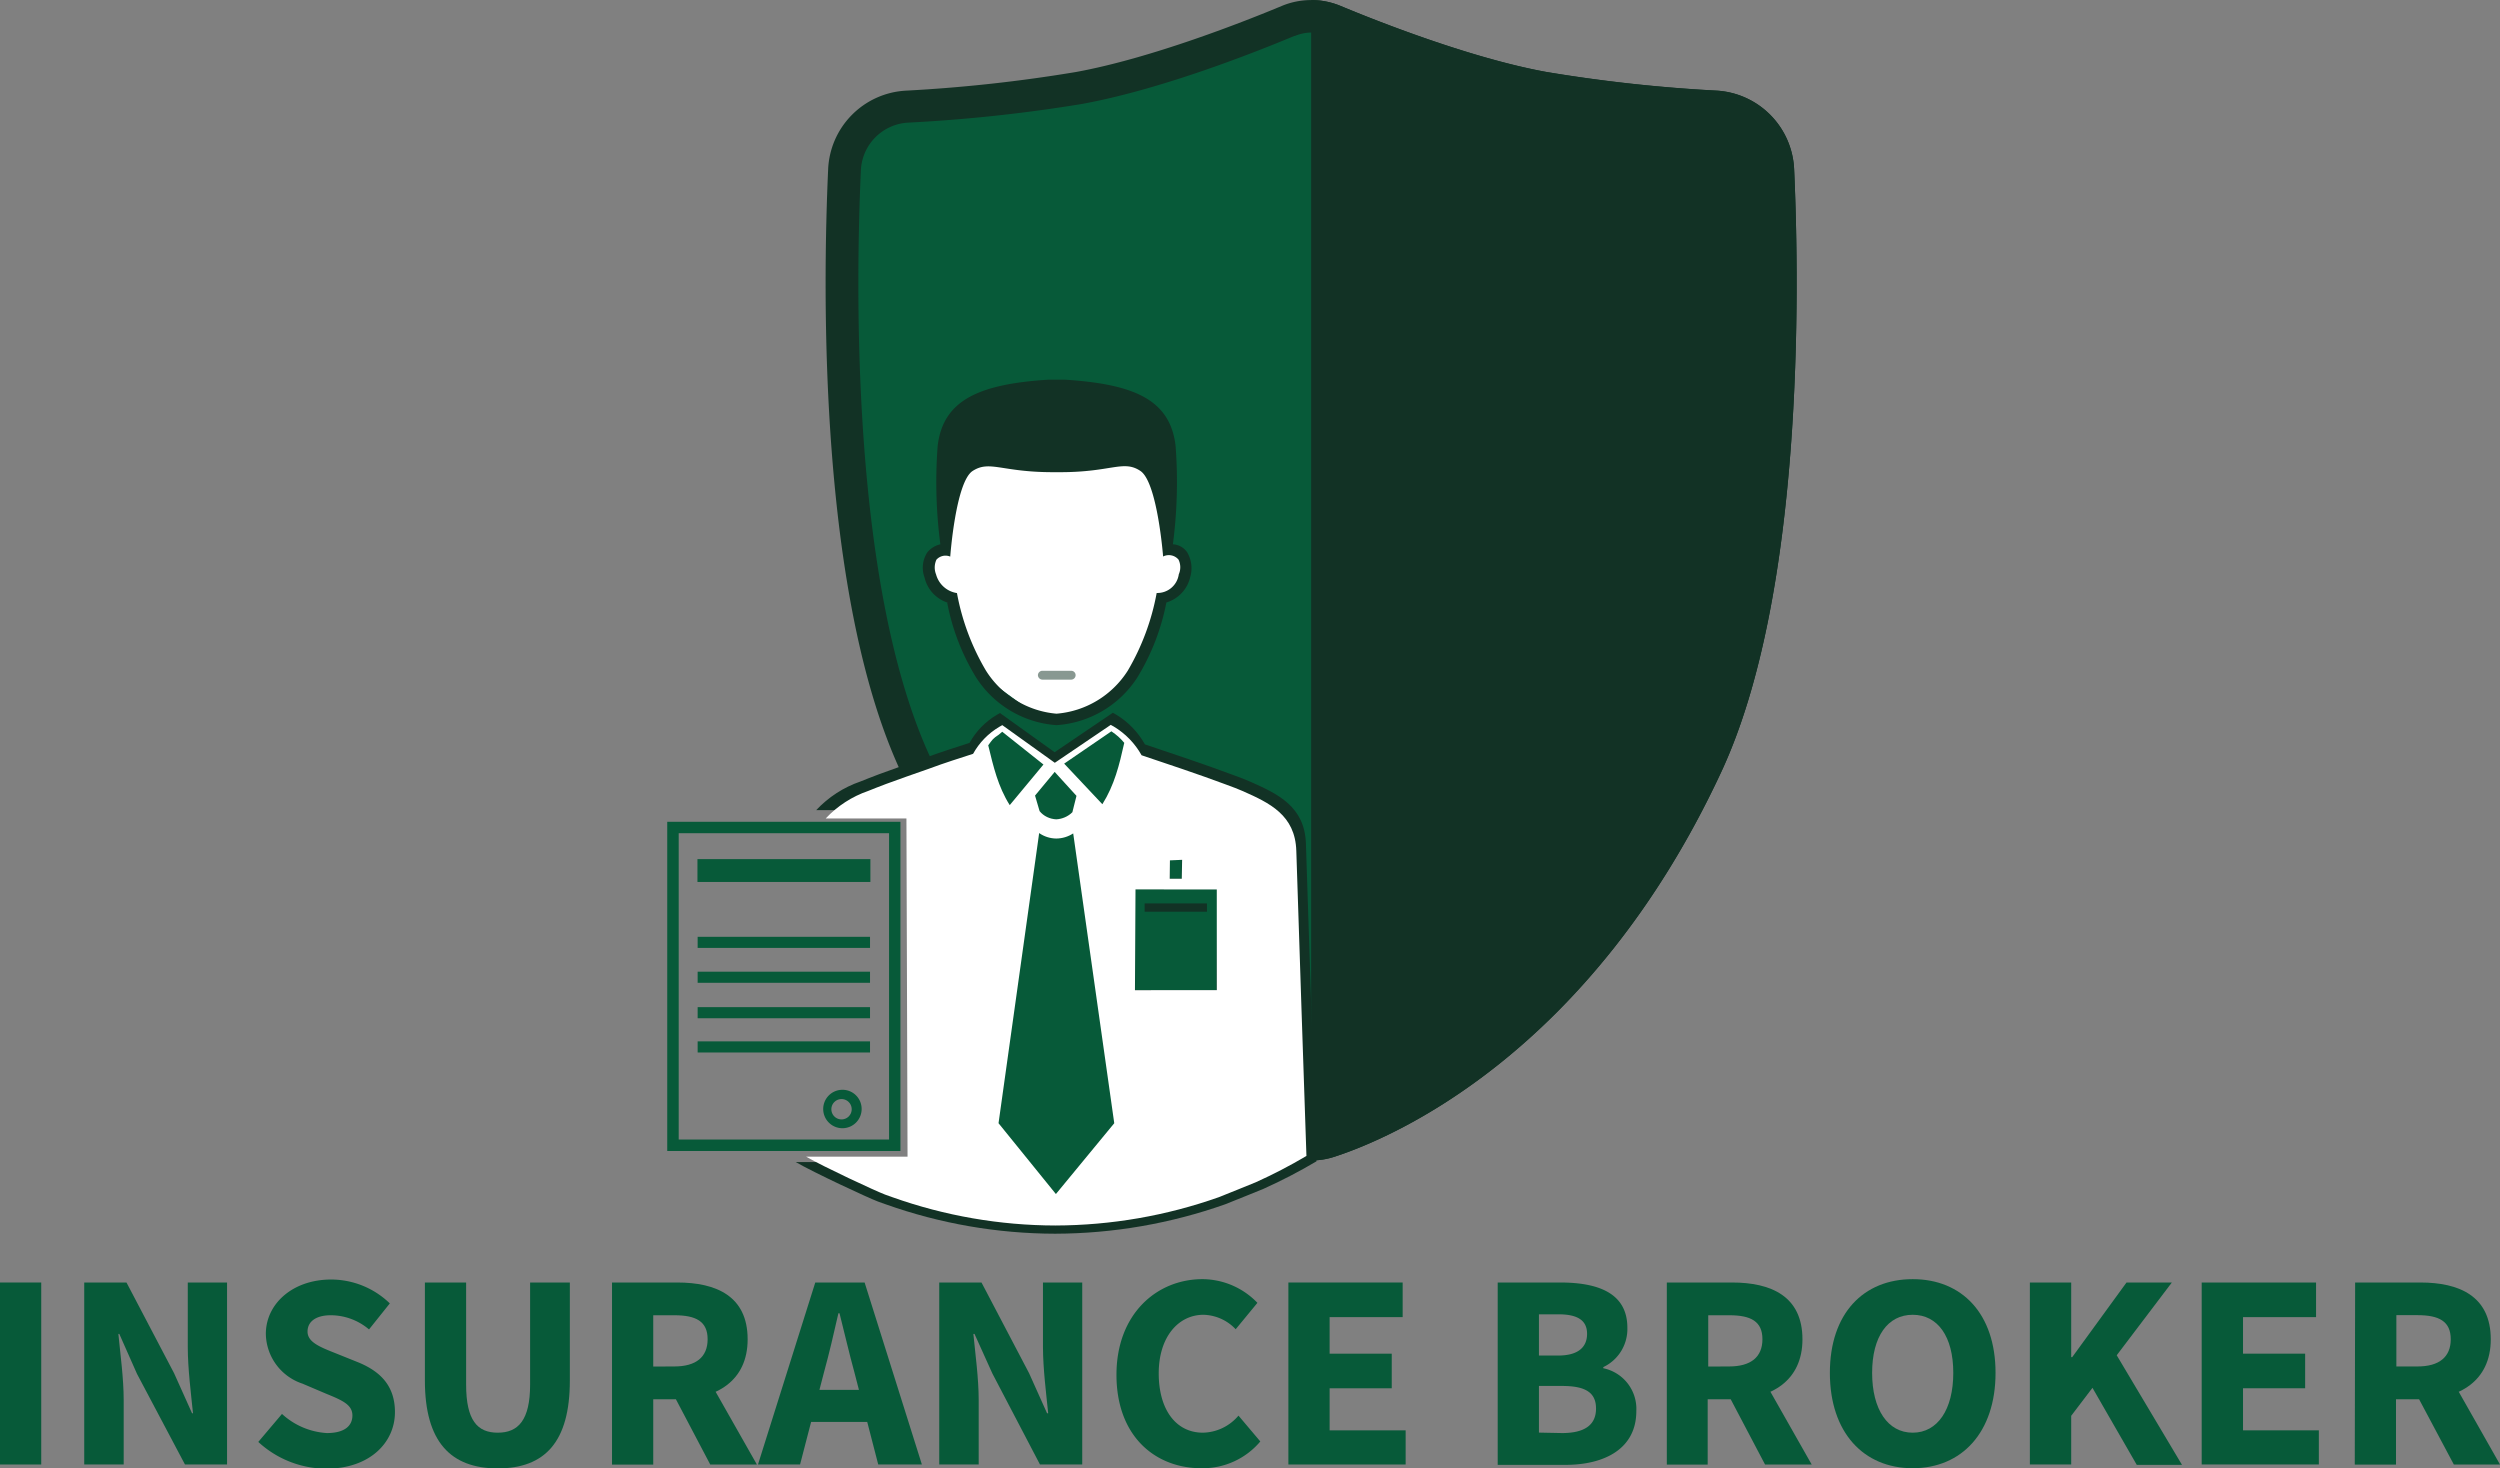 <?xml version="1.0" encoding="UTF-8" standalone="no"?>
<svg
   viewBox="0 0 268.01 157.4"
   version="1.1"
   id="svg27"
   sodipodi:docname="insurance-broker__text blue_v2.svg"
   inkscape:version="1.3 (0e150ed6c4, 2023-07-21)"
   xmlns:inkscape="http://www.inkscape.org/namespaces/inkscape"
   xmlns:sodipodi="http://sodipodi.sourceforge.net/DTD/sodipodi-0.dtd"
   xmlns="http://www.w3.org/2000/svg"
   xmlns:svg="http://www.w3.org/2000/svg">
  <rect x="0" y="0" width="268.01" height="157.4" fill="#808080" stroke="none"/>
  <sodipodi:namedview
     id="namedview27"
     pagecolor="#ffffff"
     bordercolor="#000000"
     borderopacity="0.25"
     inkscape:showpageshadow="2"
     inkscape:pageopacity="0.0"
     inkscape:pagecheckerboard="0"
     inkscape:deskcolor="#d1d1d1"
     inkscape:zoom="4"
     inkscape:cx="90"
     inkscape:cy="100.75"
     inkscape:window-width="1920"
     inkscape:window-height="991"
     inkscape:window-x="-9"
     inkscape:window-y="-9"
     inkscape:window-maximized="1"
     inkscape:current-layer="broker"
     inkscape:lockguides="false"
     showgrid="true">
    <inkscape:grid
       id="grid165"
       units="px"
       originx="0"
       originy="0"
       spacingx="1"
       spacingy="1"
       empcolor="#0099e5"
       empopacity="0.302"
       color="#0099e5"
       opacity="0.149"
       empspacing="5"
       dotted="false"
       gridanglex="30"
       gridanglez="30"
       visible="true" />
  </sodipodi:namedview>
  <defs
     id="defs1">
    
  </defs>
  <g
     class="cls-1"
     id="g27">
    <g
       id="Layer_2"
       data-name="Layer 2">
      <g
         id="broker">
        <path
           class="cls-2"
           d="M92.83,18.23a7.09,7.09,0,0,1,6.67-6.78,165.7,165.7,0,0,0,18.46-2c8.1-1.48,18-5.33,22.45-7.2a6.45,6.45,0,0,1,4.92,0c4.5,1.87,14.34,5.72,22.45,7.2a165.44,165.44,0,0,0,18.46,2,7.1,7.1,0,0,1,6.67,6.78c.61,13.6,1,45.31-7.65,63.77-13.72,29.46-34.06,38.24-40.42,40.34a6.32,6.32,0,0,1-3.94,0c-6.36-2.1-26.71-10.88-40.43-40.34C91.88,63.54,92.22,31.83,92.83,18.23Z"
           id="path1"
           transform="translate(-2.31)" 
             style="fill:#075a39;fill-opacity:1"/>
        <path
           class="cls-5"
           d="m 124.637,57.252 c 1.78,-2.851 -1.364,-6.937 -2.947,-7.981 -0.259,-0.167 -0.625,-0.382 -1.077,-0.621 -0.722,-0.398 -1.616,-0.868 -2.531,-1.33 l -2.488,-1.243 c -0.396,-1.051 -0.972,-1.93 -1.67,-2.549 l -0.183,-0.151 -3.226,0.253 -3.291,-0.23 -0.189,0.159 c -0.656,0.577 -0.61,2.492 -0.98,3.48 -0.706,0.343 3.833,-0.713 2.842,-0.163 l -6.6,1.882 c 2.18,-2.003 -0.678,5.167 -0.846,9.315 l -1.734,2.832 6.169,11.954 5.337,3.884 c 10.437,0.142 11.704,-8.608 12.69,-9.472 -1.301,-2.695 6.402,-4.252 0.724,-10.019 z M 113.778,44.539 c 0.323,0.328 0.615,0.719 0.867,1.163 z m -6.57,0 v 0.056 z"
           id="path8-8"
           style="fill:#ffffff;fill-opacity:1;stroke-width:0.655"
           sodipodi:nodetypes="ccccccccccccccccccccccccc" />
        <path
           class="cls-3"
           d="M140.35,124c-6.17-2-27.38-11-41.46-41.25-8.81-18.92-8.39-51.47-7.8-64.59a8.82,8.82,0,0,1,8.3-8.44,162.65,162.65,0,0,0,18.26-2c8.08-1.47,18.14-5.44,22.09-7.09a8.18,8.18,0,0,1,6.26,0c3.95,1.65,14,5.62,22.09,7.09a162.49,162.49,0,0,0,18.25,2,8.84,8.84,0,0,1,8.31,8.44c.59,13.12,1,45.67-7.81,64.59C172.76,113,151.55,122,145.39,124a7.95,7.95,0,0,1-5,0Zm.73-120.15c-5,2.09-14.69,5.83-22.81,7.3a167.39,167.39,0,0,1-18.67,2,5.36,5.36,0,0,0-5,5.12c-.58,12.86-1,44.74,7.48,63,13.49,29,33.56,37.49,39.39,39.41a4.48,4.48,0,0,0,2.85,0c5.83-1.92,25.91-10.45,39.39-39.41,8.49-18.22,8.06-50.1,7.49-63a5.37,5.37,0,0,0-5-5.12,167.13,167.13,0,0,1-18.67-2c-8.12-1.47-17.78-5.21-22.81-7.3a4.63,4.63,0,0,0-3.58,0Z"
           transform="translate(-2.31)"
           id="path2"
           style="fill:#123225;fill-opacity:1" />
        <!-- <path
           class="cls-4"
           d="M142.87,0A8.28,8.28,0,0,1,146,.62c3.95,1.65,14,5.62,22.09,7.09a162.49,162.49,0,0,0,18.25,2,8.84,8.84,0,0,1,8.31,8.44c.59,13.12,1,45.67-7.81,64.59C172.76,113,151.55,122,145.39,124a8,8,0,0,1-2.52.41h0Z"
           id="path3"
           style="fill:#123225;fill-opacity:1"
           transform="translate(-2.31)" /> -->
           <path
    class="cls-4"
    d="M142.87,0A8.28,8.28,0,0,1,146,.62c3.95,1.65,14,5.62,22.09,7.09a162.49,162.49,0,0,0,18.25,2,8.84,8.84,0,0,1,8.31,8.44c.59,13.12,1,45.67-7.81,64.59C172.76,113,151.55,122,145.39,124a8,8,0,0,1-2.52.41h0Z"
    id="path3"
    style="fill:#123225;fill-opacity:1"
    transform="translate(-2.31)" 
/>
        <path
           class="cls-5"
           d="M117.15,72.86h-3.09a.49.49,0,0,1-.48-.48.48.48,0,0,1,.48-.47h3.09a.47.47,0,0,1,.47.47A.48.48,0,0,1,117.15,72.86Z"
            style="fill:#123225;fill-opacity:0.5"
           transform="translate(-2.31)"
           id="path4"
           />
        <path
           class="cls-5"
           d="M129.57,59.19a2,2,0,0,0-1.52-.84,51.38,51.38,0,0,0,.29-10.53c-.57-5-4.49-6.65-11.91-7.12l-.84,0h0l-.85,0c-7.42.47-11.34,2.16-11.91,7.12a51.38,51.38,0,0,0,.29,10.53,2.59,2.59,0,0,0-1.38.84,3,3,0,0,0-.32,2.7,3.71,3.71,0,0,0,2.43,2.7,23.82,23.82,0,0,0,3.08,8,11.16,11.16,0,0,0,8.65,5.15,11.19,11.19,0,0,0,8.68-5.15,24.26,24.26,0,0,0,3.09-8,3.72,3.72,0,0,0,2.56-2.74A3.37,3.37,0,0,0,129.57,59.19Zm-.89,2.38a2.32,2.32,0,0,1-2.37,2,25.5,25.5,0,0,1-3.1,8.33,10,10,0,0,1-7.64,4.61A9.93,9.93,0,0,1,108,71.88a25.24,25.24,0,0,1-3.1-8.3,2.75,2.75,0,0,1-2.24-2A2,2,0,0,1,102.7,60a1.31,1.31,0,0,1,1.48-.33h0s.58-8,2.4-9.18,3.1.13,8.57.13H116c5.48,0,6.75-1.35,8.57-.13S127,59.66,127,59.66a1.36,1.36,0,0,1,1.65.33A1.87,1.87,0,0,1,128.68,61.57Z"
           id="path5"
           style="fill:#123225;fill-opacity:1"
           transform="translate(-2.31)" />
        <path
           class="cls-6"
           d="M115.53,87.86a2.58,2.58,0,0,0,1.74-.77l.55-1.73-2.47-2.72-2.17,2.62.53,1.67A2.45,2.45,0,0,0,115.53,87.86Z"
            style="fill:#075a39;fill-opacity:1" 
           transform="translate(-2.31)"
           id="path6"
          />
        <path
           class="cls-6"
           d="M117.42,88.55a3.5,3.5,0,0,1-1.89.57,3.39,3.39,0,0,1-1.91-.61l-.12.88-4.44,31.46,6.4,7.9,6.51-7.9-4.43-31.46Z"
           style="fill:#075a39;fill-opacity:1"
           transform="translate(-2.31)"
           id="path7"
            />
        <path
           class="cls-5"
           d="m 142.31,90.46 c -0.12,-4 -3,-5.34 -5.94,-6.65 -0.48,-0.21 -1.16,-0.48 -2,-0.78 -1.34,-0.5 -3,-1.09 -4.7,-1.67 l -4.62,-1.56 c -0.736,-1.319 -1.805,-2.422 -3.1,-3.2 l -0.34,-0.19 -6.24,4.23 -5.86,-4.2 -0.35,0.2 c -1.219,0.724 -2.223,1.76 -2.91,3 -1.31,0.43 -3.16,1 -5,1.69 -1.66,0.58 -3.35,1.17 -4.7,1.67 -0.8,0.3 -1.48,0.57 -2,0.78 -1.806,0.622 -3.433,1.676 -4.74,3.07 h 10.24 v 37.73 H 87.62 c 1.95,1.13 7.72,3.82 8.81,4.23 l 0.84,0.3 c 5.828,2.072 11.965,3.137 18.15,3.15 v 0 c 6.218,-0.017 12.388,-1.085 18.25,-3.16 0.28,-0.1 4.11,-1.66 4.11,-1.66 1.94,-0.874 3.83,-1.855 5.66,-2.94 -0.08,-2.33 -1.02,-30.17 -1.13,-34.04 z m -14.6,1.73 H 129 v 2 h -1.29 z m -9.89,-6.83 -0.55,1.73 c -0.461,0.469 -1.083,0.744 -1.74,0.77 -0.713,-0.03 -1.378,-0.37 -1.82,-0.93 l -0.53,-1.67 2.17,-2.62 z m -4.32,4 0.12,-0.88 c 0.561,0.391 1.226,0.604 1.91,0.61 0.672,-0.005 1.328,-0.203 1.89,-0.57 l 0.12,0.84 4.46,31.49 -6.51,7.9 -6.4,-7.9 z m 8.18,-11.49 c 0.6,0.412 1.141,0.903 1.61,1.46 -0.554,2.481 -1.528,4.848 -2.88,7 l -4.26,-4.68 z m -12.2,0 5.1,3.66 -4,4.81 c -1.313,-2.073 -2.279,-4.346 -2.86,-6.73 0.485,-0.655 1.081,-1.22 1.76,-1.67 z m 23.25,28.26 H 124 V 95.32 h 8.809 z"
           transform="translate(-2.31)"
           id="path8"
           sodipodi:nodetypes="ccccccccccccccccccccssccccccccccccccccccccccccccccccccccccccccc" 
           style="fill:#123225;fill-opacity:1"/>
        <path
           class="cls-5"
           d="m 138.969,91.211 c -0.115,-3.844 -2.883,-5.132 -5.708,-6.39 -0.461,-0.202 -1.115,-0.461 -1.922,-0.75 -1.288,-0.48 -2.883,-1.047 -4.516,-1.605 l -4.44,-1.499 c -0.707,-1.268 -1.734,-2.328 -2.979,-3.075 l -0.327,-0.183 -5.996,4.065 -5.631,-4.036 -0.336,0.192 c -1.171,0.696 -2.136,1.691 -2.796,2.883 -1.259,0.413 -3.037,0.961 -4.805,1.624 -1.595,0.557 -3.219,1.124 -4.516,1.605 -0.769,0.288 -1.422,0.548 -1.922,0.75 -1.736,0.598 -3.299,1.611 -4.555,2.95 h 8.654 l 0.119,36.257 H 86.416 c 1.874,1.086 7.418,3.671 8.466,4.065 l 0.807,0.288 c 5.6,1.991 11.498,3.014 17.441,3.027 v 0 c 5.975,-0.016 11.904,-1.043 17.537,-3.037 0.269,-0.096 3.949,-1.595 3.949,-1.595 1.864,-0.84 3.68,-1.783 5.439,-2.825 -0.077,-2.239 -0.98,-28.992 -1.086,-32.711 z m -13.548,1.024 1.307,-0.058 -0.037,2.025 h -1.292 z m -10.018,-6.916 -0.44,1.752 c -0.443,0.451 -1.098,0.738 -1.73,0.763 -0.685,-0.029 -1.36,-0.343 -1.785,-0.881 l -0.488,-1.663 2.106,-2.538 z m -4.118,4.835 0.115,-0.846 c 0.539,0.376 1.179,0.58 1.835,0.586 0.645,-0.004 1.276,-0.195 1.816,-0.548 l 0.115,0.807 4.286,30.261 -6.256,7.592 -6.15,-7.592 z m 7.861,-11.754 c 0.576,0.396 0.929,0.7 1.379,1.235 -0.532,2.384 -1.049,4.512 -2.348,6.58 l -4.094,-4.351 z m -11.702,0.047 4.418,3.512 -3.613,4.351 c -1.262,-1.992 -1.749,-4.118 -2.307,-6.409 0.466,-0.629 0.472,-0.704 1.125,-1.136 z m 23.002,27.697 -8.774,0.007 0.059,-10.803 8.713,0.007 z"
           id="path8-5"
           style="fill:#ffffff;fill-opacity:1;stroke-width:0.961"
           sodipodi:nodetypes="ccccccccccccccccccccssccccccccccccccccccccccccccccccccccccccccc" 
            />
        <rect
           class="cls-6"
           x="122.71"
           y="96.85"
           width="6.68"
           height="0.89"
           id="rect8"
           style="fill:#123225;fill-opacity:1"/>
        <path
           class="cls-7"
           d="M73.84,88.1v35.29h25V88.1Zm23.78,34.06H75.07V89.32H97.62Z"
           transform="translate(-2.31)"
           id="path9"
           style="fill:#075a39;fill-opacity:1" />
        <rect
           class="cls-7"
           x="74.79"
           y="100.43"
           width="18.48"
           height="1.19"
           id="rect9"
           style="fill:#075a39;fill-opacity:1" />
        <rect
           class="cls-7"
           x="74.79"
           y="104.17"
           width="18.48"
           height="1.19"
           id="rect10"
           style="fill:#075a39;fill-opacity:1" />
        <rect
           class="cls-7"
           x="74.79"
           y="107.97"
           width="18.48"
           height="1.19"
           id="rect11"
           style="fill:#075a39;fill-opacity:1" />
        <rect
           class="cls-7"
           x="74.79"
           y="111.64"
           width="18.48"
           height="1.19"
           id="rect12"
           style="fill:#075a39;fill-opacity:1" />
        <path
           class="cls-7"
           d="M92.63,117.83a1.09,1.09,0,0,1,0,2.17,1.09,1.09,0,1,1,0-2.17Zm0-1a2.06,2.06,0,1,0,2.05,2,2.05,2.05,0,0,0-2.05-2Z"
           transform="translate(-2.31)"
           id="path12"
           style="fill:#075a39;fill-opacity:1" />
        <rect
           class="cls-8"
           x="74.77"
           y="92.1"
           width="18.54"
           height="2.45"
           id="rect13" 
           style="fill:#075a39;fill-opacity:1"/>
        <path
           class="cls-9"
           d="M2.31,137.49H6.73V157H2.31Z"
           transform="translate(-2.31)"
           id="path13"
           style="fill:#075a39;fill-opacity:1" />
        <path
           class="cls-9"
           d="M11.34,137.49h4.53l5.1,9.72,1.93,4.3H23c-.21-2.07-.56-4.81-.56-7.11v-6.91h4.21V157H22.14L17,147.29,15.1,143H15c.21,2.16.57,4.78.57,7.08V157H11.34Z"
           transform="translate(-2.31)"
           id="path14"
           style="fill:#075a39;fill-opacity:1" />
        <path
           class="cls-9"
           d="M30,154.58l2.54-3a7.81,7.81,0,0,0,4.81,2.05c1.84,0,2.74-.73,2.74-1.89s-1.11-1.63-2.82-2.33l-2.54-1.08A5.71,5.71,0,0,1,30.81,143c0-3.24,2.89-5.83,7-5.83a9.06,9.06,0,0,1,6.29,2.56l-2.23,2.79A6.35,6.35,0,0,0,37.77,141c-1.52,0-2.49.63-2.49,1.75s1.28,1.64,3,2.32l2.49,1c2.39,1,3.88,2.56,3.88,5.32,0,3.25-2.7,6.06-7.36,6.06A10.8,10.8,0,0,1,30,154.58Z"
           transform="translate(-2.31)"
           id="path15"
           style="fill:#075a39;fill-opacity:1" />
        <path
           class="cls-9"
           d="M47.86,148V137.49h4.42v10.94c0,3.83,1.2,5.16,3.39,5.16s3.47-1.33,3.47-5.16V137.49H63.4V148c0,6.57-2.67,9.42-7.73,9.42S47.86,154.55,47.86,148Z"
           transform="translate(-2.31)"
           id="path16"
           style="fill:#075a39;fill-opacity:1" />
        <path
           class="cls-9"
           d="M67.92,137.49h7c4.15,0,7.54,1.44,7.54,6.09,0,4.49-3.39,6.43-7.54,6.43H72.34v7H67.92Zm6.68,9c2.32,0,3.57-1,3.57-2.92S76.92,141,74.6,141H72.34v5.5Zm-.45,2.34L77.21,146l6.24,11h-5Z"
           transform="translate(-2.31)"
           id="path17"
           style="fill:#075a39;fill-opacity:1" />
        <path
           class="cls-9"
           d="M89.71,137.49H95L101.14,157H96.46l-2.56-9.9c-.54-1.95-1.07-4.27-1.59-6.31h-.12c-.47,2.07-1,4.36-1.54,6.31L88.08,157H83.57ZM87.61,149H97v3.44H87.61Z"
           transform="translate(-2.31)"
           id="path18"
           style="fill:#075a39;fill-opacity:1" />
        <path
           class="cls-9"
           d="M103,137.49h4.53l5.1,9.72,1.93,4.3h.12c-.21-2.07-.56-4.81-.56-7.11v-6.91h4.21V157h-4.53l-5.1-9.75L106.78,143h-.12c.21,2.16.57,4.78.57,7.08V157H103Z"
           transform="translate(-2.31)"
           id="path19"
           style="fill:#075a39;fill-opacity:1" />
        <path
           class="cls-9"
           d="M122,147.38c0-6.49,4.29-10.25,9.23-10.25a8.23,8.23,0,0,1,5.88,2.54l-2.33,2.83a4.91,4.91,0,0,0-3.45-1.55c-2.68,0-4.8,2.36-4.8,6.28s1.87,6.36,4.73,6.36a5.12,5.12,0,0,0,3.82-1.83l2.34,2.77a8.07,8.07,0,0,1-6.32,2.87C126.18,157.4,122,154,122,147.38Z"
           transform="translate(-2.31)"
           id="path20"
           style="fill:#075a39;fill-opacity:1" />
        <path
           class="cls-9"
           d="M140.43,137.49h12.25v3.71h-7.83v3.92h6.66v3.71h-6.66v4.51H153V157H140.43Z"
           transform="translate(-2.31)"
           id="path21"
           style="fill:#075a39;fill-opacity:1" />
        <path
           class="cls-9"
           d="M162.87,137.49h6.69c4.06,0,7.21,1.12,7.21,4.85a4.52,4.52,0,0,1-2.58,4.22v.12a4.45,4.45,0,0,1,3.54,4.6c0,4-3.36,5.76-7.61,5.76h-7.25Zm6.48,7.83c2.15,0,3.1-.9,3.1-2.33s-1-2.09-3.06-2.09h-2.1v4.42Zm.41,8.31c2.41,0,3.65-.85,3.65-2.63s-1.22-2.42-3.65-2.42h-2.47v5Z"
           transform="translate(-2.31)"
           id="path22"
           style="fill:#075a39;fill-opacity:1" />
        <path
           class="cls-9"
           d="M181,137.49h7c4.14,0,7.54,1.44,7.54,6.09,0,4.49-3.4,6.43-7.54,6.43h-2.62v7H181Zm6.68,9c2.32,0,3.57-1,3.57-2.92S190,141,187.7,141h-2.26v5.5Zm-.45,2.34,3.06-2.83,6.24,11h-5Z"
           transform="translate(-2.31)"
           id="path23"
           style="fill:#075a39;fill-opacity:1" />
        <path
           class="cls-9"
           d="M198.48,147.18c0-6.39,3.61-10.05,8.88-10.05s8.88,3.69,8.88,10.05-3.61,10.22-8.88,10.22S198.48,153.57,198.48,147.18Zm13.23,0c0-3.92-1.68-6.23-4.35-6.23s-4.35,2.31-4.35,6.23,1.68,6.41,4.35,6.41S211.71,151.1,211.71,147.18Z"
           transform="translate(-2.31)"
           id="path24"
           style="fill:#075a39;fill-opacity:1" />
        <path
           class="cls-9"
           d="M219.92,137.49h4.43v8h.11l5.82-8h4.86l-5.91,7.8,7,11.75h-4.85l-4.75-8.26-2.28,3V157h-4.43Z"
           transform="translate(-2.31)"
           id="path25"
           style="fill:#075a39;fill-opacity:1" />
        <path
           class="cls-9"
           d="M238.34,137.49H250.6v3.71h-7.83v3.92h6.66v3.71h-6.66v4.51h8.13V157H238.34Z"
           transform="translate(-2.31)"
           id="path26"
           style="fill:#075a39;fill-opacity:1" />
        <path
           class="cls-9"
           d="M254.79,137.49h7c4.14,0,7.54,1.44,7.54,6.09,0,4.49-3.4,6.43-7.54,6.43h-2.62v7h-4.42Zm6.68,9c2.32,0,3.57-1,3.57-2.92s-1.25-2.58-3.57-2.58h-2.26v5.5Zm-.45,2.34,3.06-2.83,6.24,11h-4.95Z"
           transform="translate(-2.31)"
           id="path27"
           style="fill:#075a39;fill-opacity:1" />
      </g>
    </g>
  </g>
</svg>
